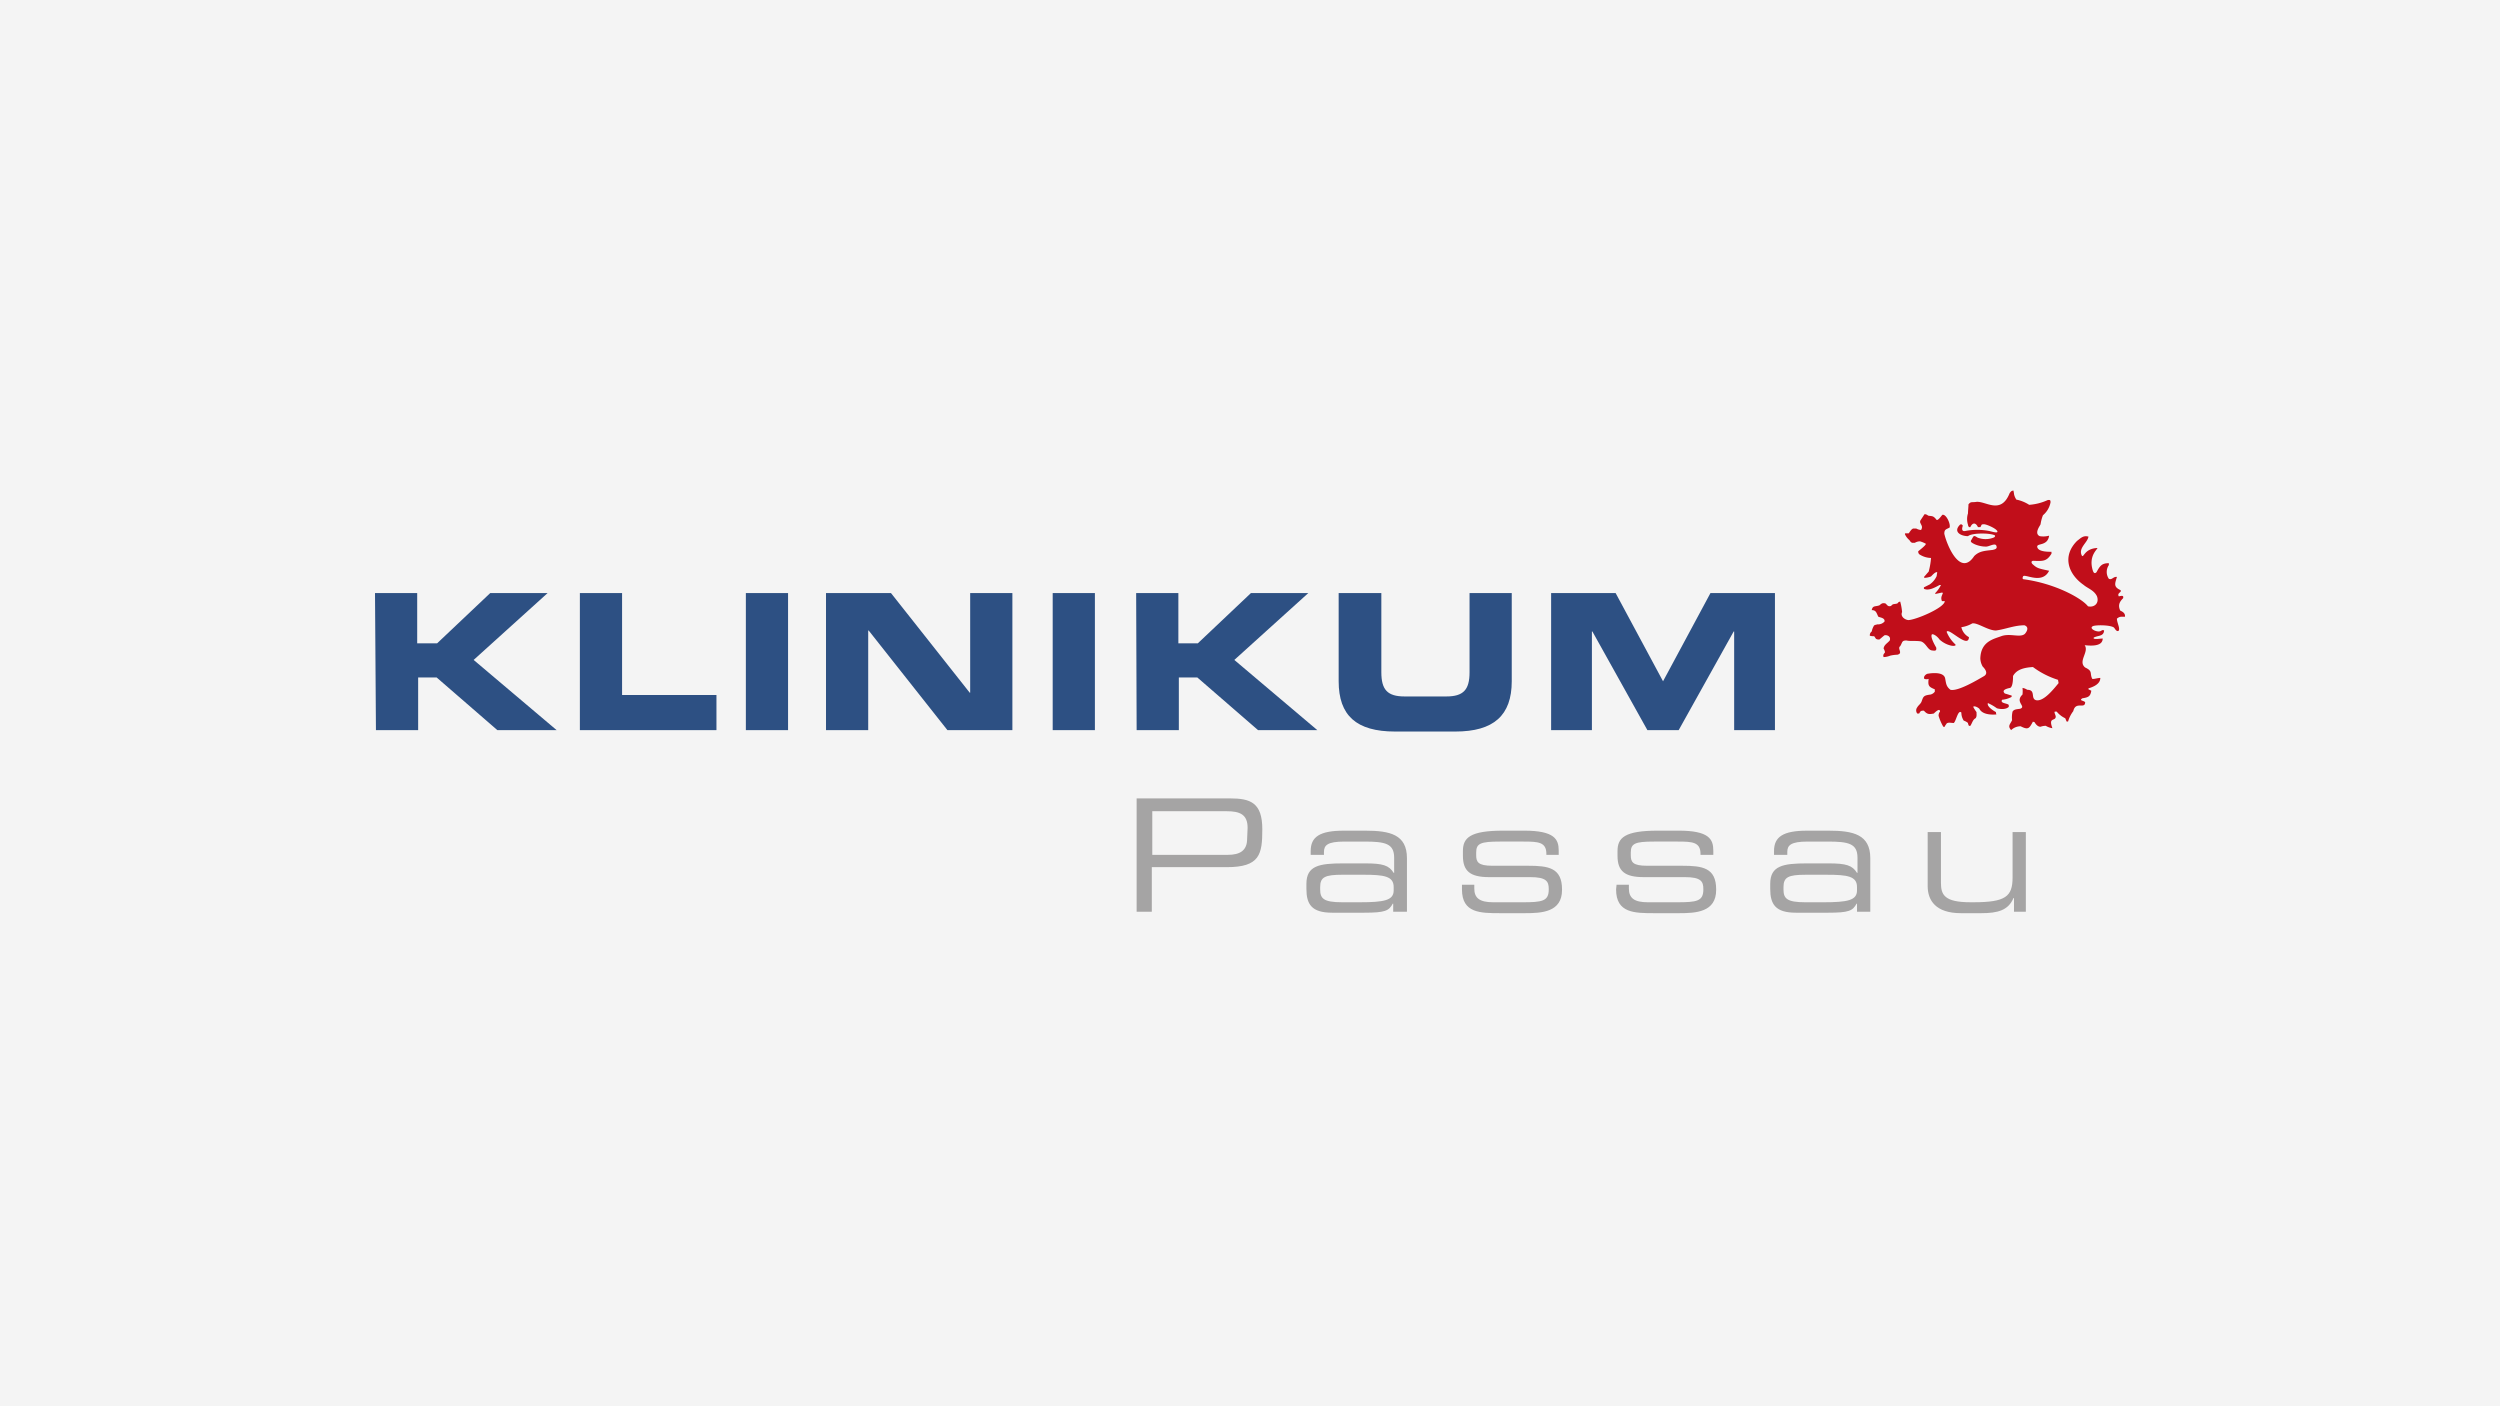 <?xml version="1.0" encoding="UTF-8"?>
<svg xmlns="http://www.w3.org/2000/svg" width="800" height="450" viewBox="0 0 800 450">
  <g transform="translate(16326 -2896)">
    <rect width="800" height="450" transform="translate(-16326 2896)" fill="#f4f4f4"></rect>
    <g transform="translate(-16005.8 2834.8)">
      <path d="M176.159,283.658H189.21V252.092h.152l17.6,31.566h10.016l17.6-31.566h.152v31.566h13.051V239.8H227.149l-15.176,28.227L196.8,239.8H176.159Zm-67.987-15.631c0,10.927,5.615,16.086,18.059,16.086H145.5c12.292,0,18.059-5.16,18.059-16.086V239.8H150.056v25.344c0,5.615-1.973,7.74-7.436,7.74H129.266c-5.463,0-7.436-2.125-7.436-7.74V239.8H108.171v28.227ZM43.523,283.658H57.029V266.813h5.919l19.425,16.845h18.97L74.785,261.2l23.674-21.4H80.1l-17,16.086H56.877V239.8H43.371l.152,43.858Zm-26.861,0H30.168V239.8H16.662v43.858Zm-72.54,0h13.506V251.789h.152l25.192,31.869H3.762V239.8H-9.744v31.869H-9.9L-35.088,239.8H-55.879Zm-25.647,0h13.506V239.8H-81.526Zm-53.115,0h43.706v-11.23h-30.2V239.8h-13.506v43.858Zm-65.256,0h13.506V266.813h5.919l19.425,16.845h18.97l-26.558-22.46,23.674-21.4h-18.363l-17,16.086h-6.374V239.8H-200.2l.3,43.858Z" transform="translate(0 11.18)" fill="#2d5083"></path>
      <path d="M241,319.37h3.946v-25.5H240.7v14.569c0,6.07-2.276,7.891-12.444,7.891H227.19c-8.347,0-9.409-2.428-9.409-6.222V293.875h-4.249v17.3c0,4.553,2.58,8.65,10.623,8.65h6.526c5.312,0,8.65-.911,10.32-4.856h.152v4.4Zm-50.08-6.829c0,3.187-3.035,3.794-10.775,3.794h-5.767c-5.919,0-6.981-1.214-6.981-4.1v-.759c0-3.187,1.518-3.946,7.133-3.946h6.677c6.677,0,9.712.455,9.712,3.946v1.062Zm0,6.829h4.249V302.221c0-7.588-5.463-8.8-13.355-8.8h-6.829c-7.74,0-10.623,1.973-10.623,6.526v1.214h4.249v-.911c0-2.125,1.062-3.339,6.526-3.339h6.374c6.677,0,9.561.607,9.561,5.16v4.856h-.152c-1.518-2.428-3.49-3.035-9.105-3.035h-6.981c-7.588,0-11.685.759-11.685,6.526v1.669c0,4.856,1.669,7.588,8.195,7.588h10.32c6.677,0,7.891-.607,9.105-2.883h.152v2.58Zm-77.093-7.133c0,7.588,5.919,7.588,12.292,7.588h7.891c5.312,0,11.837-.3,11.837-7.436v-.152c0-6.981-4.4-7.588-10.927-7.588h-11.23c-4.553,0-5.16-1.214-5.16-3.339V300.4c0-2.883,1.366-3.49,7.436-3.49h7.588c4.7,0,7.284.152,7.284,3.946v.3h4.1v-1.366c0-3.642-1.366-6.374-11.078-6.374h-6.677c-10.623,0-12.9,2.276-12.9,6.526v1.518c0,4.856,2.276,6.829,8.347,6.829h13.2c5.16,0,5.919,1.366,5.919,3.794v.152c0,3.794-2.125,4.1-8.5,4.1h-9.257c-4.4,0-6.07-1.366-6.07-4.4V310.72h-3.946l-.152,1.518Zm-49.321,0c0,7.588,5.919,7.588,12.292,7.588h7.891c5.312,0,11.837-.3,11.837-7.436v-.152c0-6.981-4.4-7.588-10.927-7.588H74.218c-4.553,0-5.16-1.214-5.16-3.339V300.4c0-2.883,1.366-3.49,7.588-3.49h7.588c4.7,0,7.284.152,7.284,3.946v.3h3.946v-1.366c0-3.642-1.366-6.374-11.078-6.374H77.709c-10.623,0-12.9,2.276-12.9,6.526v1.518c0,4.856,2.276,6.829,8.347,6.829h13.2c5.16,0,5.919,1.366,5.919,3.794v.152c0,3.794-2.125,4.1-8.5,4.1H74.522c-4.4,0-6.07-1.366-6.07-4.4V310.72H64.506v1.518Zm-21.853.3c0,3.187-3.035,3.794-10.775,3.794H26.111c-5.919,0-6.981-1.214-6.981-4.1v-.759c0-3.187,1.518-3.946,7.133-3.946H32.94c6.677,0,9.712.455,9.712,3.946v1.062Zm0,6.829H46.9V302.221c0-7.588-5.463-8.8-13.355-8.8H26.718c-7.74,0-10.623,1.973-10.623,6.526v1.214h4.249v-.911c0-2.125,1.062-3.339,6.526-3.339h6.374c6.677,0,9.561.607,9.561,5.16v4.856h-.152c-1.518-2.428-3.49-3.035-9.105-3.035H26.415c-7.588,0-11.685.759-11.685,6.526v1.669c0,4.856,1.669,7.588,8.195,7.588h10.32c6.677,0,7.891-.607,9.105-2.883H42.5v2.58ZM-4.24,296c0,3.794-2.276,5.16-6.222,5.16H-34.592V287.2h23.826c4.249,0,6.677,1.062,6.677,5.312L-4.24,296ZM-39.6,319.37h4.856V305.1h23.978c10.623,0,11.382-4.1,11.382-12.141,0-8.5-3.794-9.864-10.32-9.864H-39.6Z" transform="translate(83.123 33.591)" fill="#a5a4a4"></path>
      <path d="M160.224,294.838c-1.214-1.366-.3-1.821.3-3.187a8.288,8.288,0,0,1,.152-2.732c.455-.759,1.366-.759,2.428-.911,2.125-.759-1.821-2.125.759-4.553a9.913,9.913,0,0,0,0-2.125,3.94,3.94,0,0,1,1.518.607c2.883,0,.911,2.883,2.883,3.339,2.428.455,5.615-3.642,7.133-5.463,0-.3-.152-.759-.152-1.062a26.871,26.871,0,0,1-8.043-4.1c-2.428.152-5.16.607-6.374,2.883,0,.759,0,3.339-.911,3.794-.759.152-3.035.607-1.669,1.821.759.152,1.366.455,2.125.607v.455a7.751,7.751,0,0,1-3.035.911c-.759,1.214,1.669,1.062,2.125,1.669v.607c-.911.91-2.732.759-3.794.455a15.156,15.156,0,0,0-2.883-1.669c-.455,1.214,2.276,2.732,2.58,2.883a1.65,1.65,0,0,0,.152.759c-1.821.152-4.553,0-5.463-1.821-.455-.455-1.669-1.062-1.973-.607a13.686,13.686,0,0,0,1.062,1.669c0,.759.152,1.366-.3,1.973-.911.455-1.062,1.518-1.669,2.428h-.455c-.3-.607-.3-.759-.3-.911a4.207,4.207,0,0,0-1.366-.759,4.7,4.7,0,0,1-.759-2.58c-1.062-1.062-1.669,2.732-2.428,3.339-.911,0-1.669-.3-2.276.152-.152.3-.607.759-.607,1.062h-.455a16.209,16.209,0,0,1-1.518-3.49,1.855,1.855,0,0,1,.455-1.366c0-1.366-1.669.3-1.973.607-1.518.3-2.125.3-3.187-.911-1.062,0-1.062.152-1.518.911h-.607a1.592,1.592,0,0,1,0-1.973c.3-.607,1.062-1.062,1.366-1.821.607-1.669.607-1.973,2.883-2.276a2.4,2.4,0,0,0,1.366-.911v-.759c-1.821-.759-2.276-1.062-1.973-3.339a2.092,2.092,0,0,1-1.366,0c-.455-.759.607-1.669,1.214-1.669.911-.152,5.16-.759,5.463,1.669.3,1.518.3,2.428,1.669,3.49,2.428.607,8.954-3.339,10.775-4.4,1.214-.759.607-1.973-.455-3.035a5.594,5.594,0,0,1-.759-2.58c.152-5.463,4.249-6.222,6.677-7.133,2.883-1.062,6.07.607,7.588-.759.911-1.062,1.214-2.276-.152-2.732-3.187,0-5.919,1.214-9.105,1.669-2.58,0-5.919-2.58-7.588-2.276a9.577,9.577,0,0,1-3.49,1.214,4.74,4.74,0,0,0,2.428,3.187c-.152,3.946-6.677-3.339-7.133-1.669a11.247,11.247,0,0,0,2.58,3.794c.759.607-.152.759-1.062.607a8.174,8.174,0,0,1-3.794-1.973c-.607-.911-1.821-1.821-2.428-1.669-.607.759.759,3.187,1.366,4.249.152,1.062-.3,1.062-1.366.911-1.366-.152-1.821-2.276-3.49-2.883-1.669-.3-3.339,0-4.7-.3-1.518,0-1.214.607-1.973,1.821-1.062.759,1.062,2.276-.911,2.732a11.716,11.716,0,0,0-2.276.3,5.958,5.958,0,0,1-2.125.455c-.3-.759.152-1.062.455-1.518a3.327,3.327,0,0,0-.455-1.214c.152-1.214,1.214-1.669,1.973-2.58.455-1.366-.911-1.821-1.669-1.669-.607.455-1.062.911-1.669,1.366-1.366,0-1.062-.455-1.669-1.062a4.2,4.2,0,0,1-1.366-.152,1.479,1.479,0,0,1,.607-1.366,5.436,5.436,0,0,1,.607-1.669c.152-.455.759-.455,1.214-.607a2.772,2.772,0,0,0,2.276-.911c.152-1.062-1.062-1.214-1.973-1.518-.607-1.062-.607-2.125-2.125-2.125.3-1.518,1.062-1.062,2.428-1.518.607-.455.911-.911,1.973-.607.455.3.759,1.214,1.821.759.607-.759.911-.455,1.973-.759.455-.455.3-.455.911-.607a18.823,18.823,0,0,1,.607,3.339c-.607,1.366.759,2.428,1.973,2.58,2.276,0,11.685-3.946,11.685-6.07h-.911c-.455-1.214,0-1.669.3-2.58-.152-.152-.152-.152-.3-.152-.759.152-1.366.3-2.125.455v-.3a9.969,9.969,0,0,0,1.821-2.58h-.455c-1.366.759-3.49,1.973-5.008,1.214v-.455l1.821-.911a6.5,6.5,0,0,0,2.276-2.732c0-.455.152-.759.152-1.214-.607-.152-1.518.911-1.973,1.366a6.69,6.69,0,0,1-2.125.455c-.152-.3,0-.455,0-.455.455-.455.911-1.062,1.366-1.518a22.282,22.282,0,0,0,.759-4.4,7.038,7.038,0,0,1-3.794-1.214,1.283,1.283,0,0,1-.3-.911c.3-.3,2.58-1.973,2.428-2.428a9.284,9.284,0,0,0-1.821-.759,3.059,3.059,0,0,0-1.669.455h-.911c-.607-.3-.607-.607-.911-.911a5.234,5.234,0,0,1-1.366-1.821c0-.152,0-.3.152-.3h1.062c.455-.607.759-1.214,1.366-1.518h1.062a3.593,3.593,0,0,0,1.518.455c.607-1.062.152-1.366-.3-2.428v-.455c.455-.759.911-1.366,1.366-2.125.607-.152.911.3,1.366.455,1.214.152,1.518,0,2.58,1.366.607,0,1.366-1.214,1.821-1.669,1.214-.3,2.732,3.035,2.276,4.1-1.214.607-1.669.607-1.669,1.973.911,3.946,5.16,13.81,9.561,7.133,1.669-1.669,3.49-1.669,5.919-1.973.607-.152,1.518-.3,1.214-1.214-.3-1.214-2.276.152-3.339.152a9.169,9.169,0,0,1-3.642-.759c-.911-.455-1.518-.759-1.062-1.366.759-1.214.607-1.669,1.973-.759a7.058,7.058,0,0,0,5.16,0c.455-.152.607-.607.3-.759-1.669-.759-7.284-.759-8.5.3-2.276,0-4.856-1.366-2.58-3.642.152-.152.607-.3.911.3-.3.911-.455,1.973.911,1.669a20.371,20.371,0,0,1,7.436,0c.759.152,2.58.759,2.732.3.152-.911-3.794-2.58-4.4-2.428-.911,0-.607.3-1.062.911H149.6c-.607-1.366-1.669-1.669-2.428,0h-.455c-.152-.3-.3-.455-.3-.759a5.964,5.964,0,0,1,0-3.642c0-.911.152-1.973.152-2.883.759-.911.911-.607,2.276-.759,3.035-.607,8.043,4.4,10.927-2.883.3-.3.455-.759,1.214-.759,0,.3.152.759.152,1.062a4.674,4.674,0,0,0,.759,1.821,11.7,11.7,0,0,1,4.1,1.669,17.059,17.059,0,0,0,5.919-1.518c.911-.152.911.152.911.759a7.124,7.124,0,0,1-2.428,4.1,13.625,13.625,0,0,0-.759,2.883c-.152.455-2.125,2.883-.3,3.794a6.855,6.855,0,0,0,3.035-.152c-.455,3.49-4.1,2.276-3.794,3.642.3,1.518,3.339,1.518,4.553,1.518v.607c-1.518,2.428-2.58,2.428-5.767,2.276-.759,0-.759.607-.3,1.062,1.518,1.366,1.821,1.366,5.312,2.125-2.276,4.553-7.891.759-8.347,1.821-.152.3-.3.911.3.911,10.016,1.366,18.514,6.07,20.487,8.65,2.125.455,3.642-1.062,2.883-3.187-.911-1.973-3.035-2.58-4.249-3.642-5.008-3.49-6.981-9.257-2.125-14.113,1.214-.911,1.973-1.821,3.642-1.366-.3,1.973-3.339,3.642-2.125,6.07.607.911.759-2.276,5.008-2.428-.152.607-2.883,2.58-1.518,7.133.152.455.455,1.366,1.214.607,1.062-1.973,1.669-2.883,3.946-2.883v.607a3.887,3.887,0,0,0,0,4.4c1.062.455,1.366-.759,2.58-.607-.607,2.125-1.214,3.187,1.214,4.249v.455c-.455.455-1.062.759-.607,1.518.759-.152,1.669-.455,1.366.607-1.214,1.214-1.669,2.276-.911,3.946.607.3,1.669.759,1.518,1.973-1.214,0-1.669-.152-2.58.607,0,1.366,1.214,3.339.455,3.946-.607.152-.911-.455-1.366-1.062-1.062-.911-6.07-.911-6.829-.455-1.366.759,1.518,2.125,2.58,1.518.3-.152.607-.455,1.062-.152-.152,1.973-1.973,1.518-3.339,2.276v.3c.759.3,1.821,0,2.883,0,0,2.732-4.249,2.276-5.767,2.125,1.518,2.125-2.276,5.16.152,7.133,2.58,1.214,1.366,1.821,2.276,3.642.455.152,1.669-.3,2.58-.3,0,1.973-2.276,2.883-3.794,3.339v.3l.911.455c-.3,1.821-.911,2.125-2.883,2.428-1.062.759.152.607.911,1.214,0,2.428-3.035-.455-3.794,2.883a9.863,9.863,0,0,0-1.669,3.339h-.455c-.152-.3-.3-.759-.455-1.062a7.776,7.776,0,0,1-2.732-2.125h-.607c-.3.3.3,1.062.3,1.669-.152,1.518-2.428,0-1.062,3.642a5.7,5.7,0,0,1-2.125-.759,4.685,4.685,0,0,0-1.669.3c-1.062,0-1.669-1.062-1.973-1.518a.558.558,0,0,1-.455-.152c-1.214,2.276-1.518,2.732-3.946,1.518a4.366,4.366,0,0,0-3.035,1.214" transform="translate(163.14)" fill="#c10e1a"></path>
    </g>
  </g>
</svg>
